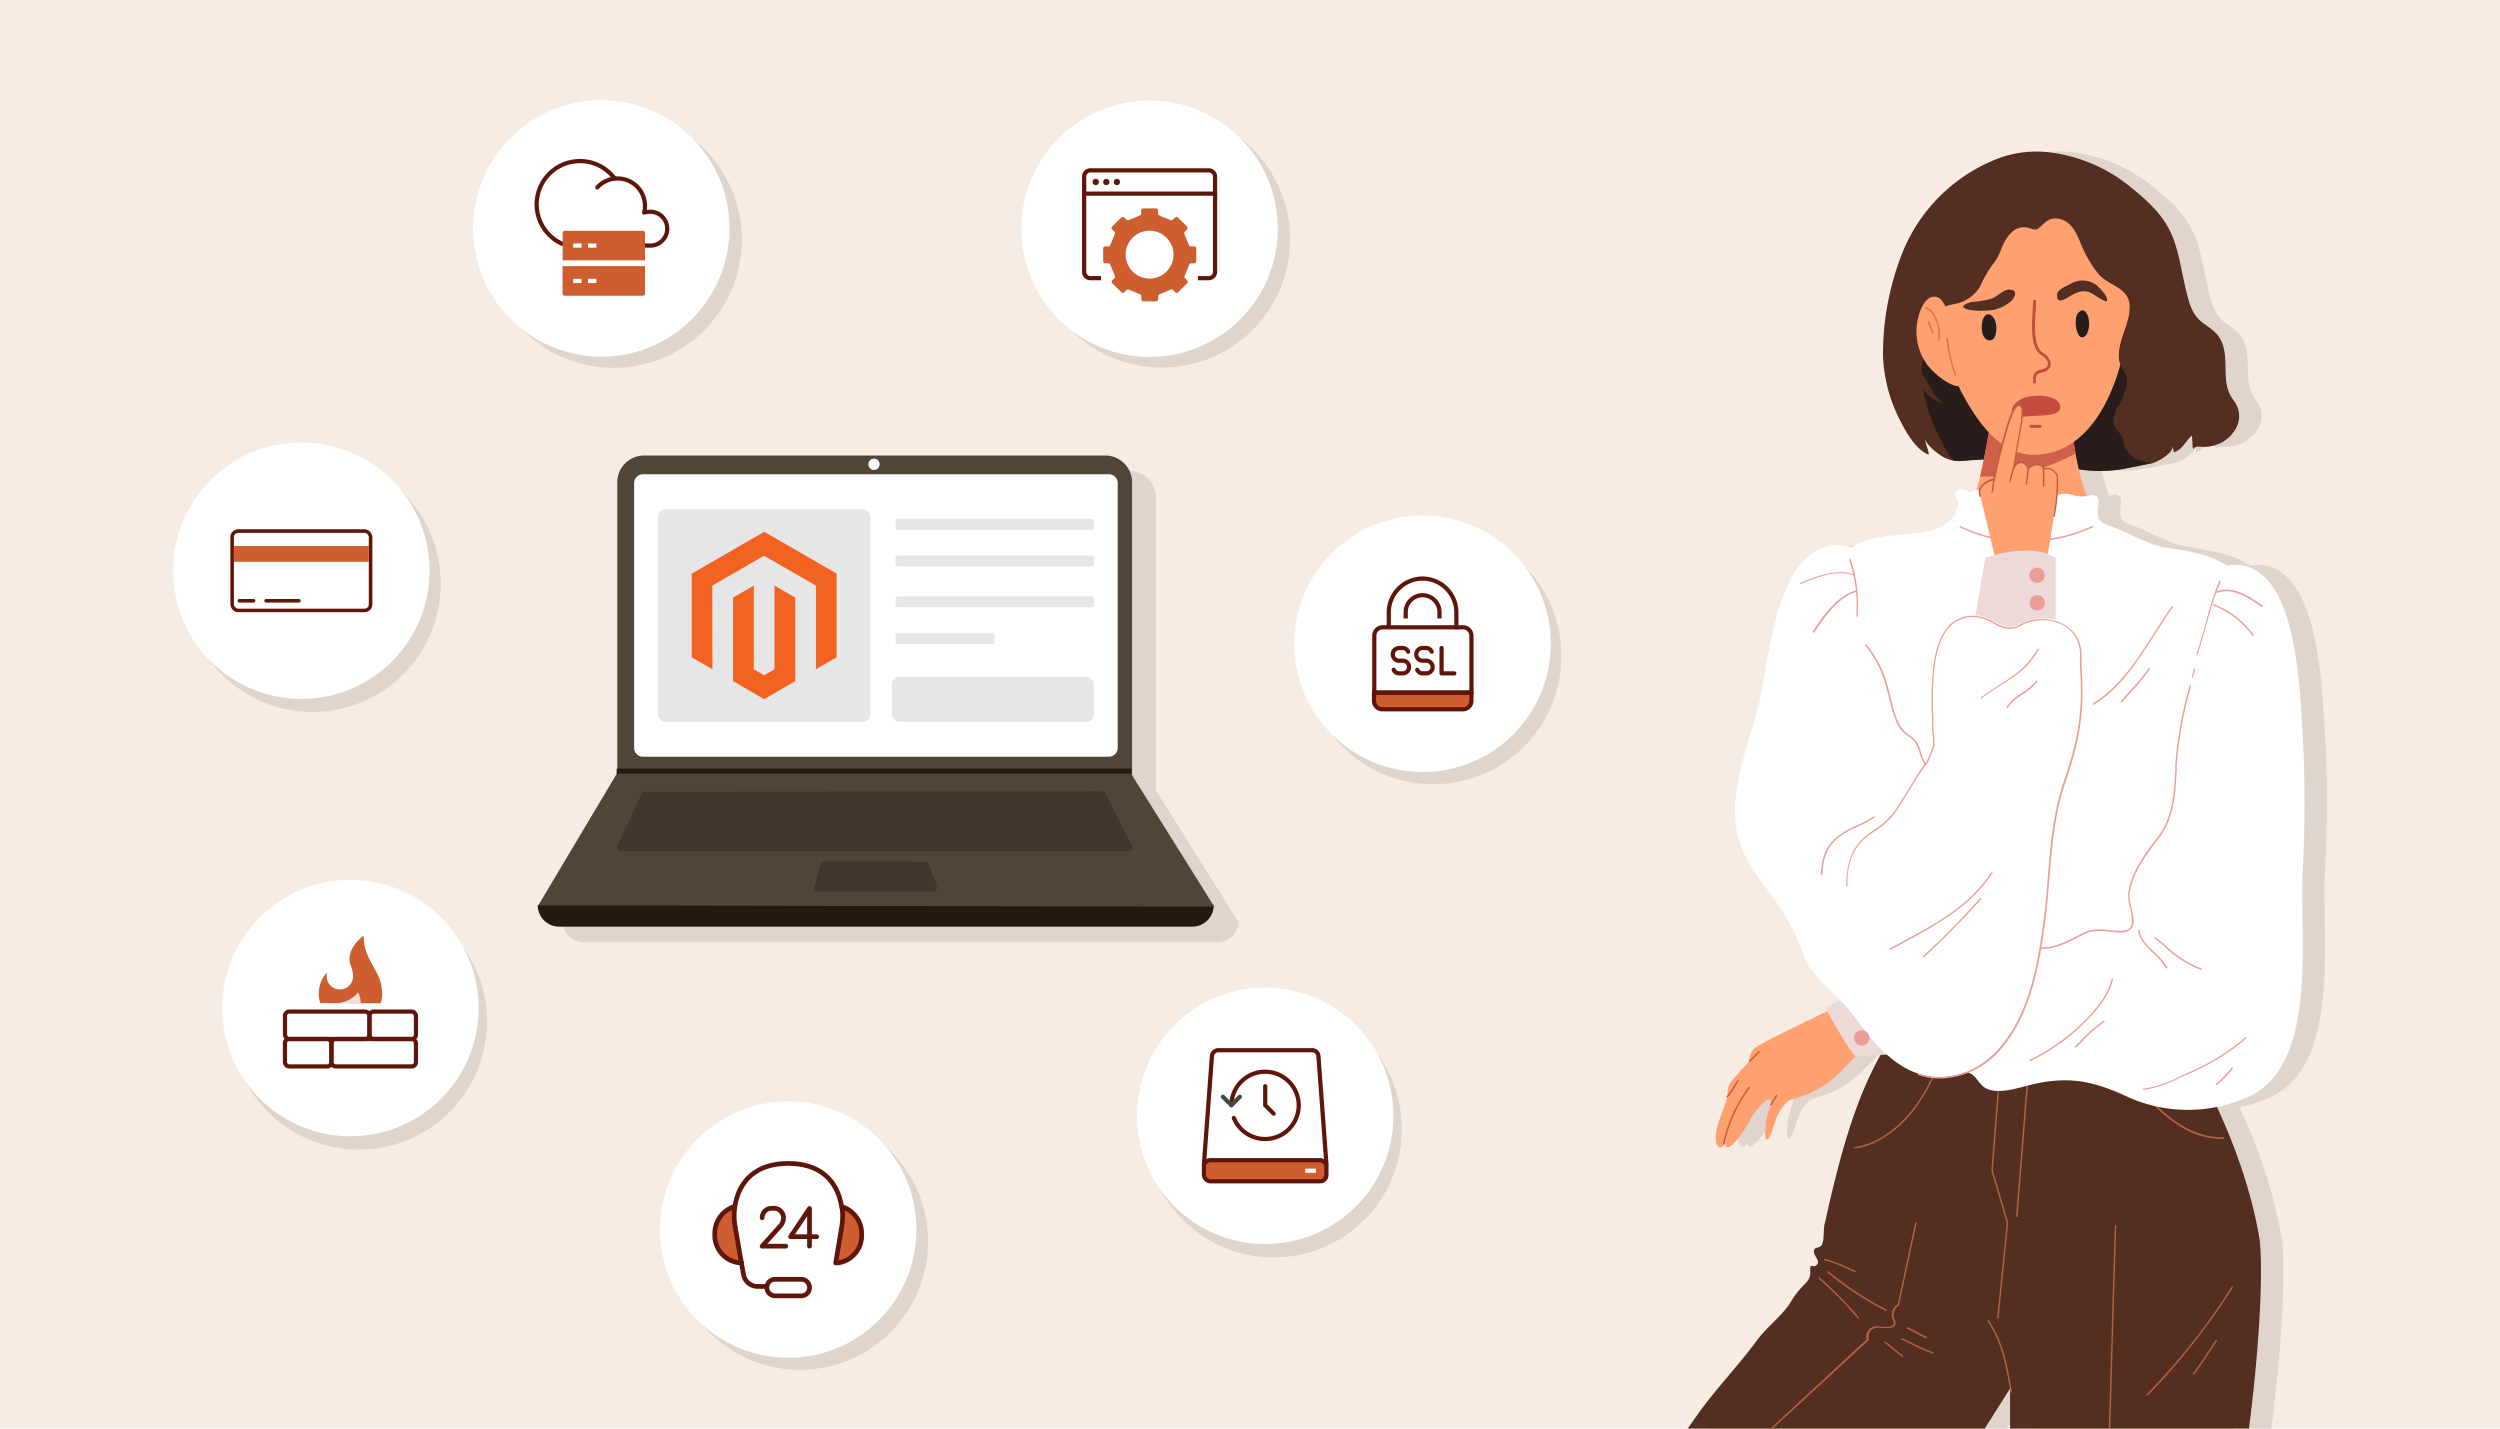 <svg id="Layer_1" data-name="Layer 1" xmlns="http://www.w3.org/2000/svg" width="350" height="200" viewBox="0 0 350 200"><defs><style>.cls-1{fill:#f7ece3;}.cls-2{opacity:0.1;}.cls-3{fill:#542e21;}.cls-4{fill:#281d1b;}.cls-5{fill:#ffa071;}.cls-6{fill:#fff;}.cls-7{fill:#d1604a;}.cls-8{fill:#b06145;}.cls-9{fill:#ffb38d;}.cls-10{fill:#c64c40;}.cls-11{fill:#edd9d8;}.cls-12{fill:#ed9d98;}.cls-13{fill:#c15c3d;}.cls-14{fill:#d87552;}.cls-15{fill:#c1503a;}.cls-16,.cls-18,.cls-19,.cls-22,.cls-23,.cls-24,.cls-26,.cls-27,.cls-28{fill:none;}.cls-16,.cls-18,.cls-19,.cls-21,.cls-22,.cls-23,.cls-24,.cls-25{stroke:#5f150a;}.cls-16,.cls-21,.cls-23,.cls-25,.cls-27{stroke-linecap:square;}.cls-16,.cls-18,.cls-19,.cls-21,.cls-22,.cls-23,.cls-24,.cls-25,.cls-26,.cls-27,.cls-28{stroke-linejoin:round;}.cls-16{stroke-width:0.5px;}.cls-17,.cls-21,.cls-25{fill:#ce5d30;}.cls-18,.cls-19,.cls-24,.cls-26,.cls-28{stroke-linecap:round;}.cls-18{stroke-width:0.5px;}.cls-19,.cls-21,.cls-22,.cls-23,.cls-27,.cls-28{stroke-width:0.59px;}.cls-20{fill:#f2dcd4;}.cls-24,.cls-25,.cls-26{stroke-width:0.66px;}.cls-26,.cls-28{stroke:#464646;}.cls-27{stroke:#fff;}.cls-29{fill:#5f150a;}.cls-30{fill:#241a11;}.cls-31{fill:#514538;}.cls-32{opacity:0.2;}.cls-33{fill:#f26322;}</style></defs><rect class="cls-1" width="350" height="200"/><path class="cls-2" d="M173.39,129.06a.89.89,0,0,0,0-.15l-.12,0-11.43-18.25V69.69h0a3.76,3.76,0,0,0-3.76-3.76H93.55a3.76,3.76,0,0,0-3.76,3.76v40.67l-.05.09h0l-11,18.46a3,3,0,0,0,3,3h88.69a3,3,0,0,0,3-2.8h0Z"/><path class="cls-2" d="M325.49,122.19a182.33,182.33,0,0,0-.16-22.3c-.5-7.23-1.59-22.09-10.4-20.71v0c-2.43-1.72-5.63-2.1-8.64-2.61-2.55-.42-4.67-1.81-7.08-2.75-1.66-.65-2.44-.61-2.37-2.4,0-.87.51-2.43-1.07-2.12l-.49.09a28.86,28.86,0,0,1-1.12-3.77,18.31,18.31,0,0,0,6.18,0l4.05-.8.14,0h0c.84-.25,3-1.48,2.76-2.43.06.29.12.62.16.92,1.23-.37,1.68-1.61,2.53-2.36.14.64,0,1.33.21,1.94.26-.48.64-.34,1.1-.36a5.4,5.4,0,0,0,3.15-.75c2.12-1.42,2.93-3.77,1.35-5.83-1.81-2.35-.53-5.3-1.58-8-.58-1.46-1.66-2-2.81-2.87-1.48-1.15-1.86-3-2.28-4.74-.29-1.19-.52-2.39-.77-3.59-.16-.73-.33-1.45-.53-2.16-1-3.65-3.25-5.88-6.05-8.16a22.22,22.22,0,0,0-12.1-5.17,15.42,15.42,0,0,0-8,1.42A23.5,23.5,0,0,0,269.22,36,38.54,38.54,0,0,0,266.7,49.8a21.47,21.47,0,0,0,2.3,8.83c.85,1.69,2.24,4.27,4.1,5,0-.77-.53-1.49-.44-2.27-.09.71,1.53,2,2,2.29a5.17,5.17,0,0,0,1.88.79l0,0,.21,0,.21,0a4.31,4.31,0,0,0,.72,0c1.05-.09,2.1-.16,3.16-.23l-.09.46v0c-.07.33-.13.64-.2.94l0,.08q-.1.46-.21.9c-.17.71-.34,1.35-.5,1.89h-.12c-.12,0-.51.3-.74.32-.44,0-.83-.5-1.31-.42-1.57.27-.4,1.14-.41,2a3.85,3.85,0,0,1-1.47,2.67c-.18.15-.38.28-.57.41-1.53,1-3.45,1-5.22,1.18-2.69.23-5.33.5-7.7,1.87C252.15,74,250.93,91.55,249.53,97.86c-1.47,6.64-5.18,13.84-2.63,20.65,1.16,3.13,3.43,5.61,5.3,8.32a32.71,32.71,0,0,1,3.52,7c.9,2.34,3.07,4.23,5,6.16a18.61,18.61,0,0,0-2,1l.28.51c-2.69,1.27-9.57,4.58-10.22,5.21a2.16,2.16,0,0,0-.67,1.62l-.07.06a.11.11,0,0,0,0,.15h0a39.8,39.8,0,0,0-2.78,3.2,4,4,0,0,0-.23,1.47c-.05.06-.09.13-.14.18a.11.11,0,0,0,0,.15l.07,0a.05.05,0,0,0,0,0c-.08.22-.61,1.74-.69,2s-1.52,3.46-.67,4.76c0,0,.38.74,1.09-.42,0,0-.19,1.29,1.09.14s2.66-4,3.23-4.67,1.71-2,2-1.43a.75.75,0,0,1,.05.38l-.11.15a.11.11,0,0,0,0,.15h0a15.79,15.79,0,0,0-.61,2.08c-.1,1-.33,2.77.09,2.73s.86-1.62,1.19-2.59a6.2,6.2,0,0,1,1.7-2.72c.72-.56,2.53-.56,5.19-2.31a30.5,30.5,0,0,0,4.37-4.07c.07,0,.14.07.17,0l3.34-.2c-3.61,6.41-5.59,13.91-7.24,21-.21.92-.38,1.85-.61,2.76s0,2.36-.47,3c-.24.31-.78.22-.94.49-.44.71.83,1.54.41,2.09-.61.8-1.1-.44-1,1.05.06,1-.51,1.5-1.16,2.14a12.34,12.34,0,0,0-1.67,2.26c-1.18,1.84-3.27,3.36-4.56,5.13-2.42,3.29-5.92,7-8.28,10.32L239.4,200H281l3.53-5.57c0,.06,0,.11,0,.17V200H318c2.41-19.23,1.51-26.29,1.51-26.29a73.09,73.09,0,0,0-6-18.72,17.83,17.83,0,0,0,5-1.72C327.7,148.33,325,130.64,325.49,122.19Z"/><path class="cls-3" d="M305.21,36.77c.26,1.2.49,2.4.77,3.59.43,1.78.81,3.59,2.29,4.74,1.15.89,2.23,1.41,2.81,2.87,1.05,2.66-.23,5.61,1.57,8,1.58,2.06.78,4.41-1.34,5.83a5.41,5.41,0,0,1-3.16.75c-.46,0-.84-.12-1.1.36-.17-.61-.07-1.3-.2-1.94-.85.75-1.3,2-2.54,2.36,0-.3-.1-.63-.16-.92.21,1-2.19,2.33-2.9,2.46l-4,.8a19.54,19.54,0,0,1-10-.93,11,11,0,0,0-5.24-.76c-2.48.26-5,.36-7.43.57a4.72,4.72,0,0,1-3-.87c-.49-.32-2.1-1.58-2-2.29-.1.78.44,1.5.44,2.27-1.86-.72-3.25-3.3-4.11-5a21.46,21.46,0,0,1-2.29-8.83A38.54,38.54,0,0,1,266.1,36,23.51,23.51,0,0,1,278.51,22.7a15.46,15.46,0,0,1,8-1.42,22.16,22.16,0,0,1,12.09,5.17c2.81,2.28,5.06,4.51,6.06,8.16C304.89,35.32,305.05,36,305.21,36.77Z"/><path class="cls-4" d="M292,46.24a6,6,0,0,0-2.06.27,15.18,15.18,0,0,1-2.67.52,13.6,13.6,0,0,1-5.75-.87c-.93-.34-1.84-.72-2.74-1.13S277,44.17,276,43.84a3.53,3.53,0,0,0-4.75,1.33,11.93,11.93,0,0,0-2.08,5.36,14.72,14.72,0,0,0,.53,6.08A26.08,26.08,0,0,0,272,62.16a15,15,0,0,0,1.43,2.29,4.32,4.32,0,0,0,1.14.06c2.46-.21,4.95-.31,7.43-.57a11,11,0,0,1,5.24.76,19.54,19.54,0,0,0,10,.93l4-.8a1,1,0,0,0,.15,0,6.49,6.49,0,0,1-2.68-.74,4.28,4.28,0,0,1-1.34-1.76c-.16-.5,0-1-.41-1.45s-1-.89-1.06-1.73a3.68,3.68,0,0,1,.73-2.38,8.39,8.39,0,0,0,.87-2.09,3.14,3.14,0,0,0,.21-1.94,8.24,8.24,0,0,0-2.42-4C294.34,47.83,293.38,46.38,292,46.24Z"/><path class="cls-5" d="M272.28,73.88a8.11,8.11,0,0,0,3.85-3.73c1.37-2.66,3.42-15.13,3.62-20.58h9.67s-.16,22.06,6.55,24.89c10.36,4.38,19.44.74,20.91,18.22,1.69,20-11.77,47.87-10.61,53.74.59,3-21.08,18.94-33.7,4.55-11.14-12.71-19.64-52.07-19.66-52.22-.6-4.5-1.58-8.66-.32-13.22a14.11,14.11,0,0,1,6.23-8.44C263.47,74.15,268.3,75.81,272.28,73.88Z"/><path class="cls-6" d="M272.09,73.57a5.89,5.89,0,0,0,.57-.41,3.9,3.9,0,0,0,1.48-2.67c0-.88-1.17-1.75.41-2,.47-.08.87.44,1.31.42.23,0,.62-.32.74-.32,1.14,0,1.28.72,2.2,1.16a6.44,6.44,0,0,0,3.86.15,4.86,4.86,0,0,1,2.82-.26c1.49.13,2.88-.75,4.34-.44a4.69,4.69,0,0,0,2.81.16c1.58-.31,1.11,1.25,1.07,2.12-.07,1.79.72,1.75,2.37,2.4,2.41.94,4.54,2.33,7.08,2.75,4.05.68,8.43,1.14,10.85,4.9,2.09,3.27,2.6,7.39,2.89,11.17,1.56,20-11.77,47.87-10.61,53.74.59,3-21.08,18.94-33.7,4.55-11.14-12.71-19.64-52.07-19.66-52.22-.6-4.5-1.58-8.66-.32-13.22a14.68,14.68,0,0,1,6.23-8.71c2.45-1.55,5.22-1.82,8-2.07C268.64,74.59,270.56,74.54,272.09,73.57Z"/><path class="cls-7" d="M283.69,66.09a26.92,26.92,0,0,0,6.89-2.59,87.21,87.21,0,0,1-1.16-13.93h-9.67a109.94,109.94,0,0,1-2.54,17.14A24.37,24.37,0,0,0,283.69,66.09Z"/><path class="cls-3" d="M264.49,145.67l-.2-4.5s36-.28,40.48-.62l-.12,3.85s9.3,14.06,11.72,29.31c0,0,.9,7.06-1.51,26.29H281.41v-5.61L277.86,200H236.28q.74-1.06,1.5-2.13c2.36-3.33,5.86-7,8.27-10.32,1.3-1.77,3.39-3.29,4.57-5.13a11.9,11.9,0,0,1,1.67-2.26c.64-.64,1.21-1.14,1.15-2.14-.08-1.49.4-.25,1-1.05.43-.55-.84-1.38-.41-2.09.17-.27.7-.18.94-.48.48-.61.27-2.18.47-3s.41-1.84.62-2.76C257.89,160.85,260.1,152.49,264.49,145.67Z"/><path class="cls-8" d="M287.4,147.78a.11.11,0,0,1-.11-.1.12.12,0,0,1,.1-.11,78.65,78.65,0,0,0,9.41-.86,42.91,42.91,0,0,0,6.44-1.49.1.1,0,0,1,.13.06.09.09,0,0,1-.07.13,41.08,41.08,0,0,1-6.46,1.5,79.07,79.07,0,0,1-9.44.87Z"/><path class="cls-8" d="M279.74,147.82h0c-4.51-.13-9-.46-13.82-1a.1.1,0,0,1-.09-.12.1.1,0,0,1,.11-.09c4.79.54,9.31.86,13.81,1a.1.1,0,0,1,.1.11A.11.11,0,0,1,279.74,147.82Z"/><path class="cls-8" d="M281.56,195a.1.1,0,0,1-.1-.09c-.61-3.63-1.13-6.77-3.18-9.94a.1.1,0,1,1,.17-.11c2.07,3.2,2.6,6.36,3.21,10a.11.11,0,0,1-.09.12Z"/><path class="cls-8" d="M260.15,184.56a.11.11,0,0,1-.08,0,52,52,0,0,0-5.44-5.55.1.1,0,0,1,0-.14.09.09,0,0,1,.14,0,53.34,53.34,0,0,1,5.47,5.56.11.11,0,0,1,0,.15A.1.1,0,0,1,260.15,184.56Z"/><path class="cls-8" d="M264.06,183.54l-.05,0a46.4,46.4,0,0,1-8.15-5.36A.11.11,0,1,1,256,178a45.22,45.22,0,0,0,8.11,5.34.11.11,0,0,1-.05.2Z"/><path class="cls-8" d="M259.64,178.08h0c-.37-.15-.74-.32-1.1-.48a18,18,0,0,0-3.11-1.16.09.09,0,0,1-.07-.12.1.1,0,0,1,.12-.08,18.52,18.52,0,0,1,3.14,1.17c.36.16.73.33,1.1.48a.11.11,0,0,1,.05.14A.09.09,0,0,1,259.64,178.08Z"/><path class="cls-8" d="M300.6,195.37a.11.11,0,0,1-.08,0,.11.11,0,0,1,0-.15,91,91,0,0,0,11.93-15.11.11.11,0,0,1,.14,0,.11.11,0,0,1,0,.15,91.66,91.66,0,0,1-11.95,15.14A.11.11,0,0,1,300.6,195.37Z"/><path class="cls-8" d="M307.08,192.39a.07.07,0,0,1-.06,0,.09.09,0,0,1,0-.14c.8-1,1.53-2.13,2.24-3.2l.94-1.43a.11.11,0,0,1,.15,0,.1.1,0,0,1,0,.14l-.94,1.42c-.71,1.08-1.44,2.2-2.25,3.22A.12.12,0,0,1,307.08,192.39Z"/><path class="cls-8" d="M279.7,184.56h0a.09.09,0,0,1-.09-.11l1.34-13.25-2.16-7.29v0l1.64-21.12a.1.1,0,0,1,.11-.09.09.09,0,0,1,.09.11L279,163.87l2.15,7.29s0,0,0,0l-1.34,13.27A.1.1,0,0,1,279.7,184.56Z"/><path class="cls-8" d="M282.35,170.38h0a.12.12,0,0,1-.1-.11l2.1-26.47a.12.12,0,0,1,.11-.1.12.12,0,0,1,.1.12l-2.1,26.46A.1.1,0,0,1,282.35,170.38Z"/><path class="cls-8" d="M259.64,160.79a.11.11,0,0,1-.11-.09.1.1,0,0,1,.1-.11,10.45,10.45,0,0,0,4.49-1.82c2.28-1.53,5.45-4.7,7.56-11.09a.1.1,0,0,1,.13-.06.09.09,0,0,1,.07.13,26,26,0,0,1-3.65,7.3,16.24,16.24,0,0,1-4,3.9,10,10,0,0,1-4.58,1.84Z"/><path class="cls-8" d="M311.06,159.47a11.15,11.15,0,0,1-5.8-1.75,20.46,20.46,0,0,1-4.68-4.05,32.22,32.22,0,0,1-4.09-5.95.09.09,0,0,1,.05-.13.09.09,0,0,1,.13,0,32.2,32.2,0,0,0,4.07,5.91c2.34,2.67,6.08,5.83,10.56,5.72a.1.1,0,0,1,.1.1.11.11,0,0,1-.1.11Z"/><path class="cls-8" d="M248.11,200a.09.09,0,0,1-.07,0,.11.11,0,0,1,0-.15l13.27-12.32a1.48,1.48,0,0,1,1.86-1.8c1.07.1,1.68,0,1.86-.21s.08-.34,0-.68a1.74,1.74,0,0,1,.65-2.24l2.45-11.41a.11.11,0,0,1,.12-.08.11.11,0,0,1,.08.13l-2.46,11.44a.08.08,0,0,1,0,.06,1.56,1.56,0,0,0-.61,2,.87.87,0,0,1,0,.87c-.23.31-.86.4-2,.29a1.53,1.53,0,0,0-1.36.37,1.62,1.62,0,0,0-.27,1.24.1.1,0,0,1,0,.1L248.18,200A.09.09,0,0,1,248.11,200Z"/><path class="cls-8" d="M295.33,200h0a.1.1,0,0,1-.1-.11l.84-28.3a.11.11,0,0,1,.1-.1c.06,0,.11,0,.1.11l-.83,28.3A.1.1,0,0,1,295.33,200Z"/><path class="cls-8" d="M266.33,189.92a.09.09,0,0,1-.07,0c-.36-.27-.71-.56-1.05-.84s-.92-.77-1.41-1.11a.1.1,0,0,1,0-.14.1.1,0,0,1,.14,0,18.15,18.15,0,0,1,1.43,1.12c.34.28.69.57,1.05.84a.11.11,0,0,1,0,.14A.1.1,0,0,1,266.33,189.92Z"/><path class="cls-8" d="M270.55,189.5h0a29.8,29.8,0,0,1-3.15-1.4l-1.18-.56a.11.11,0,0,1-.05-.14.11.11,0,0,1,.14-.05l1.18.57a29.37,29.37,0,0,0,3.13,1.38.11.11,0,0,1,.06.14A.09.09,0,0,1,270.55,189.5Z"/><path class="cls-8" d="M269.62,187.34h0c-.47-.19-.92-.44-1.36-.67a13.54,13.54,0,0,0-1.32-.66.11.11,0,0,1,0-.14.1.1,0,0,1,.13-.05,12,12,0,0,1,1.34.67c.43.23.88.47,1.34.66a.11.11,0,0,1,0,.14A.09.09,0,0,1,269.62,187.34Z"/><path class="cls-8" d="M283.65,145.32a1.31,1.31,0,0,1-2.61,0,1.31,1.31,0,1,1,2.61,0Z"/><path class="cls-5" d="M284.74,63.68h0c11.13-.1,14.29-17.56,13.37-25.76-.84-7.43-6.6-12.88-14-11.94-12.88,1.64-14.45,19.28-9.53,28.88C276.65,58.76,279.9,63.69,284.74,63.68Z"/><path class="cls-9" d="M312.33,79.57s10.13,4.79,6.18,36.87-4.13,37-17.32,34.19-33.53-6.37-40.65-3.55l-3.92-5.91s25.32-9.5,42.2-5.14l6.76-33.15Z"/><path class="cls-10" d="M283.11,55.8c1.47-.67,5.39-.66,5.32,1.29-.05,1.23-2.88,1.06-4,1.14-.85.07-2.26.36-2.67-.43S282.42,56.11,283.11,55.8Z"/><path class="cls-5" d="M256.89,141.08s-10.49,4.93-11.3,5.72a2.18,2.18,0,0,0-.66,1.75s-2.56,2.73-2.85,3.28a4.93,4.93,0,0,0-.24,1.76s-.61,1.75-.71,2.08-1.52,3.46-.66,4.76c0,0,.38.74,1.09-.42,0,0-.19,1.29,1.09.14s2.66-4,3.23-4.67,1.71-2,2-1.43-.52,1.76-.61,2.77-.34,2.77.09,2.73.86-1.62,1.19-2.59a6.19,6.19,0,0,1,1.69-2.72c.73-.56,2.53-.56,5.19-2.31s4.37-4.62,5.72-5Z"/><path class="cls-6" d="M311.81,79.18c8.81-1.38,9.9,13.48,10.39,20.71a180.35,180.35,0,0,1,.17,22.3c-.47,8.45,2.2,26.14-7,31.08a20.51,20.51,0,0,1-17.22.42c-5.3-2.49-8.83-3.17-14.61-1.62-1.47.39-3.68,1-5.21.43-1.22-.46-1.46-1.66-2.43-2.19-2.27-1.22-5.08-.65-7.42-2.35-3.15-2.28-3.55-6-3.3-9.65.11-1.57.88-3.3.86-4.82,0-2.06-1.38-3.88-1.19-6,.62-6.78,9-4.42,13.1-2.94,3.07,1.11,5.92,1.16,9.11,2,1.72.44,3.08,1.71,4.77,2.13,2,.5,4.24-.46,6.05.69.16-3.8,1.58-4.93,3-8.4.6-1.47,1-3.44,1.56-5,1.66-4.74,1.62-9.86,3.13-14.64"/><path class="cls-11" d="M255.54,141.08s4,7.39,4.43,6.81l8.8-.53s-1.29-7.14-4.31-9.2A26.36,26.36,0,0,0,255.54,141.08Z"/><path class="cls-3" d="M297,58.34c-.83.71-.26,1.91.29,2.77-.62-1.3.71-1.44,1.66-1.66,4.64-1.09,4.62-4.75,3.12-8.55a15.26,15.26,0,0,1-.86-5.92c0-3.45.26-6.44-.77-9.77-.9-2.91-1.86-5.87-4.18-8-4.85-4.44-11.54-6.17-17.56-3.32a23.19,23.19,0,0,0-5.69,3.8,25.27,25.27,0,0,0-6.46,9.91c-1.88,5-3.11,10.59-.64,15.72A5.9,5.9,0,0,0,268.35,56c.07-.75-.16-1.49-.13-2.25a2.06,2.06,0,0,0,1,1.53,5.33,5.33,0,0,0,0-.8,4.76,4.76,0,0,0,3,2c-.83-.15-2.2-2.66-2.6-3.32A10.68,10.68,0,0,1,268,49c-.16-1.28-.09-2.35,1.13-3A3.87,3.87,0,0,0,271.42,44c.67-1.4,1.53-1.22,2.84-1.59a5.23,5.23,0,0,0,2.94-2.28A16.74,16.74,0,0,1,279,37a7,7,0,0,0,1.17-2.15c.64-1.51,1.69-3.34,3.62-3,.71.12,1.08.56,1.68.05.92-.77,1.34-1.49,2.73-1.28,1.62.24,2.43,1.84,3,3.2a16.81,16.81,0,0,0,2.58,4.53c1.38,1.64,4.16,1.85,4.36,4.33s-1.71,4.92-1.49,7.53c.2,2.25,2.93,3.32,2.61,5.57C299.11,57,297.8,57.62,297,58.34Z"/><path class="cls-5" d="M273,44.57c-.35-.89-.8-2.75-1.93-3-1.66-.34-2.45,2.32-2.64,3.46a7.89,7.89,0,0,0,1.51,6.21c1,1.15,2.72,2.66,4.21,2.84"/><path class="cls-12" d="M283.57,75.88a22.16,22.16,0,0,1-3.73-.31,18.84,18.84,0,0,1-5.44-1.75.1.1,0,0,1,.1-.18,18.38,18.38,0,0,0,5.38,1.72,22.32,22.32,0,0,0,13.05-1.73.11.11,0,0,1,.14.06.1.1,0,0,1-.05.13A22.83,22.83,0,0,1,283.57,75.88Z"/><path class="cls-12" d="M261.48,139.38h0a.11.11,0,0,1-.1-.1,9.89,9.89,0,0,1,1-4.7,4.81,4.81,0,0,1,3.93-2.28,11.41,11.41,0,0,1,2.41.06,9.79,9.79,0,0,0,2.91,0c.76-.17,1.48-.4,2.18-.62a11.44,11.44,0,0,1,4.39-.77,16.82,16.82,0,0,1,3.76.84,20.07,20.07,0,0,0,3.17.77c2.11.26,3.7-.55,5.37-1.4.58-.29,1.18-.59,1.8-.85a6.69,6.69,0,0,1,2.93-.11c1.2.11,2.33.22,2.88-.24s.37-1.76.1-2.92a6,6,0,0,1-.27-2c.4-2.95,2.4-5.59,4.16-7.91l.07-.08c2-2.65,2.19-6,2.37-9.26,0-.27,0-.54,0-.8a56.68,56.68,0,0,1,2-11,.11.11,0,0,1,.13-.08.11.11,0,0,1,.07.13,56.38,56.38,0,0,0-2,11c0,.26,0,.53,0,.8-.18,3.28-.37,6.67-2.42,9.37l-.06.08c-1.75,2.31-3.74,4.92-4.13,7.82a5.9,5.9,0,0,0,.27,1.89c.29,1.23.59,2.49-.17,3.12s-1.79.41-3,.29a6.53,6.53,0,0,0-2.83.1c-.62.26-1.21.56-1.78.85-1.71.86-3.32,1.68-5.49,1.41a18.33,18.33,0,0,1-3.21-.78,16.61,16.61,0,0,0-3.71-.82,11.11,11.11,0,0,0-4.32.76c-.7.22-1.43.45-2.2.62a9.86,9.86,0,0,1-3,0,11.74,11.74,0,0,0-2.37-.06c-4,.45-4.67,3.53-4.75,6.78A.1.1,0,0,1,261.48,139.38Z"/><path class="cls-12" d="M293.08,98.63a.11.11,0,0,1-.09,0,.1.1,0,0,1,0-.14c3.7-2.22,6.23-6.19,8.68-10,.82-1.29,1.59-2.5,2.4-3.64a.11.11,0,0,1,.14,0,.1.1,0,0,1,0,.14c-.81,1.13-1.58,2.34-2.4,3.63-2.46,3.85-5,7.84-8.75,10.09Z"/><path class="cls-12" d="M297,98.32a.1.1,0,0,1-.07,0,.11.11,0,0,1,0-.15c.41-.48.85-1,1.27-1.43a30.12,30.12,0,0,0,2.63-3.19.11.11,0,0,1,.15,0,.11.11,0,0,1,0,.15,31.82,31.82,0,0,1-2.65,3.21c-.42.47-.85.94-1.26,1.43A.11.11,0,0,1,297,98.32Z"/><path class="cls-5" d="M254.75,80.91s-9.19,11.5,0,34.54,11,38.86,22.19,33.4,9.58-70.63,9.58-70.63h-7.18l-8.79,37.32Z"/><path class="cls-5" d="M279.34,78.22s-1.76-7.57-2.13-8.82.51-2,2-2.33a80.76,80.76,0,0,1,2.1-8.19c1.06-3,1.58-2.12,1.58-2.12s.6.07,0,3.29-.9,5.26-.9,5.26,1.05-1.66,2,.22c0,0,1.26-1.36,2.18.07A1.55,1.55,0,0,1,288,66.71c.38,1.45-1.49,11.94-1.49,11.94Z"/><path class="cls-13" d="M287.56,72.35h0a.1.1,0,0,1-.08-.12,26.74,26.74,0,0,0,.46-5.5,1.45,1.45,0,0,0-1.75-1,.09.09,0,0,1-.11,0,1.12,1.12,0,0,0-.84-.6,1.7,1.7,0,0,0-1.18.54.1.1,0,0,1-.16,0c-.29-.55-.6-.83-.92-.84-.52,0-.93.62-.93.63a.12.12,0,0,1-.13,0,.11.11,0,0,1-.06-.11s.31-2.09.9-5.27c.53-2.85.1-3.15.08-3.17a.12.12,0,0,1-.07,0,.16.16,0,0,0-.14-.07c-.16,0-.58.27-1.25,2.17a79.66,79.66,0,0,0-2.1,8.18.11.11,0,0,1-.08.08,2.61,2.61,0,0,0-1.78,1,1.36,1.36,0,0,0-.09,1.16.11.11,0,0,1-.07.13.09.09,0,0,1-.13-.07,1.58,1.58,0,0,1,.11-1.32A2.8,2.8,0,0,1,279.07,67a81,81,0,0,1,2.1-8.14c.52-1.48,1-2.26,1.42-2.3a.38.38,0,0,1,.32.13.47.47,0,0,1,.11.1c.2.27.34,1.06-.08,3.3s-.73,4.15-.84,4.88a1.23,1.23,0,0,1,.86-.42c.38,0,.73.3,1,.83a1.82,1.82,0,0,1,1.25-.51,1.31,1.31,0,0,1,1,.64,1.64,1.64,0,0,1,1.92,1.2v0a25.18,25.18,0,0,1-.46,5.56A.1.1,0,0,1,287.56,72.35Z"/><path class="cls-13" d="M281.34,67.53h0a.11.11,0,0,1-.07-.13l.6-2.12a.1.1,0,0,1,.2.06l-.6,2.12A.1.1,0,0,1,281.34,67.53Z"/><path class="cls-13" d="M283.68,67.86h0a.1.1,0,0,1-.09-.11l.29-2.23a.09.09,0,0,1,.11-.09.1.1,0,0,1,.09.11l-.29,2.23A.1.1,0,0,1,283.68,67.86Z"/><path class="cls-13" d="M286.15,68.1A.1.1,0,0,1,286,68V65.6a.11.11,0,0,1,.11-.1.11.11,0,0,1,.1.1V68A.1.1,0,0,1,286.15,68.1Z"/><path class="cls-13" d="M278.89,69h0a.1.1,0,0,1-.09-.12l.27-1.8a.11.11,0,0,1,.12-.09.1.1,0,0,1,.08.12l-.26,1.8A.12.12,0,0,1,278.89,69Z"/><path class="cls-11" d="M276.4,87.25l1.54-9.16s6.25-2.28,9.85,0v9.44S279.81,91.92,276.4,87.25Z"/><path class="cls-6" d="M259.53,76.71c-10.48-3.14-11.71,14.76-13.13,21.15-1.47,6.64-5.17,13.84-2.63,20.65,1.17,3.13,3.44,5.61,5.31,8.32a32.67,32.67,0,0,1,3.51,7c1.24,3.22,4.88,5.57,6.94,8.38,2.41,3.29,5.1,6.81,9.13,8.14s8.39-.35,11.22-3.48c4.26-4.72,5.49-11.64,6.32-17.72.9-6.53.68-13.31,2.82-19.62s2.79-10,2.36-16.6c-.1-1.48.15-2.68-.69-4-1.39-2.19-4.24-2.78-6.62-2.08-1.4.41-1.93,1.22-3.41.81-1.32-.36-2.36-1.36-3.77-1.5-7.53-.75-6.32,11.75-6.26,15.79a18.54,18.54,0,0,1,.14,2.23c0,.23-1,2.89-1.18,2.66-.64-.86-.67-2-1.2-2.89s-1.18-1-1.82-1.67c-1.36-1.32-1.8-4.48-2.34-6.3a15,15,0,0,0-3-5.84"/><path class="cls-12" d="M284.26,148.58a.12.12,0,0,1-.1-.07.1.1,0,0,1,0-.13,28.15,28.15,0,0,0,6.84-4.67c2.57-2.35,4.21-4.71,4.63-6.65a.11.11,0,0,1,.12-.08.1.1,0,0,1,.08.12c-.55,2.54-2.86,5.08-4.7,6.76a28.65,28.65,0,0,1-6.88,4.71Z"/><path class="cls-12" d="M290.57,146.65a.11.11,0,0,1-.08,0,.1.1,0,0,1,0-.14l.74-.75a20.3,20.3,0,0,1,3.25-2.83.1.1,0,0,1,.14,0,.1.1,0,0,1,0,.14,20.34,20.34,0,0,0-3.21,2.81l-.75.74A.11.11,0,0,1,290.57,146.65Z"/><path class="cls-12" d="M271.59,151a9.41,9.41,0,0,1-3-.48.1.1,0,1,1,.07-.19c3.79,1.25,8.05-.07,11.1-3.45,4.23-4.68,5.47-11.57,6.3-17.66.29-2.09.46-4.25.63-6.33.36-4.43.73-9,2.19-13.32,2.23-6.57,2.72-10.12,2.3-16.52,0-.36,0-.7,0-1a5,5,0,0,0-.64-2.92c-1.45-2.29-4.39-2.66-6.5-2a6.42,6.42,0,0,0-1.14.47,2.89,2.89,0,0,1-2.33.34,7.69,7.69,0,0,1-1.61-.7,5.8,5.8,0,0,0-2.14-.8,4.5,4.5,0,0,0-3.67,1.12c-2.85,2.67-2.6,9.47-2.47,13.12,0,.55,0,1,0,1.42a8.6,8.6,0,0,0,.08.9,5.41,5.41,0,0,1,.06,1.34c0,.16-.89,2.68-1.22,2.77a.15.15,0,0,1-.15-.06,5,5,0,0,1-.69-1.6,6.63,6.63,0,0,0-.51-1.3,3.23,3.23,0,0,0-1.08-1.07,6,6,0,0,1-.73-.58c-1.05-1-1.57-3.15-2-4.86-.13-.54-.25-1.05-.38-1.48a14.82,14.82,0,0,0-2.93-5.8.1.1,0,1,1,.16-.13,15,15,0,0,1,3,5.87c.13.44.25,1,.38,1.5.41,1.68.91,3.77,1.93,4.75a4.9,4.9,0,0,0,.7.56,3.35,3.35,0,0,1,1.14,1.14,6.41,6.41,0,0,1,.52,1.34,5.66,5.66,0,0,0,.62,1.48,14.21,14.21,0,0,0,1.05-2.55,6.2,6.2,0,0,0-.06-1.29,7,7,0,0,1-.08-.92c0-.4,0-.87,0-1.42a46.84,46.84,0,0,1,.13-7c.33-3,1.15-5.08,2.41-6.27a4.65,4.65,0,0,1,3.83-1.17,5.88,5.88,0,0,1,2.22.82,7.84,7.84,0,0,0,1.57.68,2.66,2.66,0,0,0,2.18-.33,7.84,7.84,0,0,1,1.17-.48,6.8,6.8,0,0,1,3.74,0,5.08,5.08,0,0,1,3,2.17,5.23,5.23,0,0,1,.67,3q0,.49,0,1c.42,6.44-.07,10-2.31,16.61-1.45,4.28-1.82,8.85-2.18,13.26-.17,2.09-.35,4.25-.63,6.34-.84,6.13-2.09,13.06-6.36,17.78A11.38,11.38,0,0,1,271.59,151Z"/><path class="cls-12" d="M307.58,91.63h0a.1.1,0,0,1-.06-.13c.52-1.46.93-3,1.33-4.44a48,48,0,0,1,1.82-5.72.11.11,0,0,1,.14,0,.09.09,0,0,1,.05.13A45.77,45.77,0,0,0,309,87.1c-.4,1.47-.82,3-1.34,4.46A.1.1,0,0,1,307.58,91.63Z"/><path class="cls-12" d="M260,86.34h0a.1.1,0,0,1-.11-.1,20.45,20.45,0,0,0-1-7.85.1.1,0,0,1,.06-.13.09.09,0,0,1,.13,0,20.53,20.53,0,0,1,1,7.93A.1.1,0,0,1,260,86.34Z"/><path class="cls-12" d="M316.71,85a.07.07,0,0,1-.06,0c-1.91-1.38-4.12-2.79-6.22-2a.1.1,0,0,1-.13-.06.11.11,0,0,1,.06-.14c2.19-.85,4.46.59,6.41,2a.09.09,0,0,1,0,.14A.09.09,0,0,1,316.71,85Z"/><path class="cls-12" d="M315.41,89a.09.09,0,0,1-.08,0,12.21,12.21,0,0,0-5.45-4.22.1.1,0,0,1,.07-.19,12.35,12.35,0,0,1,5.54,4.28.12.12,0,0,1,0,.15Z"/><path class="cls-12" d="M252.08,81.82a.12.12,0,0,1-.1-.07.1.1,0,0,1,.06-.13c1.8-.76,5.15-2.16,7.55-1.17a.1.1,0,0,1,.06.14.1.1,0,0,1-.13,0c-2.33-1-5.63.43-7.4,1.17Z"/><path class="cls-12" d="M253.86,88.54l-.06,0a.11.11,0,0,1,0-.14c1.31-2,3.29-4.93,6-5.74a.11.11,0,0,1,.13.07.1.1,0,0,1-.07.13c-2.59.79-4.55,3.72-5.84,5.65A.12.12,0,0,1,253.86,88.54Z"/><path class="cls-12" d="M258.59,124.08a.1.1,0,0,1-.1-.1c0-3.38.9-5.59,3-7.17.3-.23.6-.45.9-.65a10.69,10.69,0,0,0,2.78-2.5c.76-1.09,1.46-2.25,2.15-3.37s1.38-2.3,2.15-3.39a.11.11,0,0,1,.14,0,.1.1,0,0,1,0,.14c-.76,1.09-1.47,2.25-2.15,3.37s-1.39,2.29-2.15,3.39a10.53,10.53,0,0,1-2.83,2.54l-.9.65c-2.06,1.54-3,3.7-2.93,7a.11.11,0,0,1-.1.1Z"/><path class="cls-12" d="M303.33,135.61a.1.1,0,0,1-.09-.06,9.26,9.26,0,0,0-1.68-2c-1.06-1-2.15-2.11-2.18-3.3a.11.11,0,0,1,.1-.1h0a.1.1,0,0,1,.1.1c0,1.11,1.09,2.15,2.11,3.15a8.78,8.78,0,0,1,1.72,2,.1.1,0,0,1,0,.14Z"/><path class="cls-12" d="M308.06,135.75h0a15.74,15.74,0,0,1-5.22-3.4c-.39-.34-.79-.69-1.19-1a.1.1,0,0,1,0-.14.11.11,0,0,1,.15,0l1.19,1a15.49,15.49,0,0,0,5.15,3.36.1.1,0,0,1,.07.13A.1.1,0,0,1,308.06,135.75Z"/><path class="cls-12" d="M300.1,152.62a.11.11,0,0,1-.1-.09.1.1,0,0,1,.1-.11,15.86,15.86,0,0,0,5-1.67l1.12-.52a30.64,30.64,0,0,0,8.12-5,.1.1,0,0,1,.14,0,.09.09,0,0,1,0,.14,30.55,30.55,0,0,1-8.16,5l-1.13.51a15.71,15.71,0,0,1-5,1.69Z"/><path class="cls-12" d="M310.33,151.87a.09.09,0,0,1-.08,0,.1.1,0,0,1,0-.14,14.66,14.66,0,0,0,2.18-2.25.11.11,0,0,1,.15,0,.11.11,0,0,1,0,.14,14.71,14.71,0,0,1-2.22,2.28A.07.07,0,0,1,310.33,151.87Z"/><path class="cls-12" d="M255,122.5h0a.1.1,0,0,1-.1-.11c.17-2.35.61-3.91,2.48-5.38a12.12,12.12,0,0,1,2.55-1.43,13.23,13.23,0,0,0,2.36-1.29.11.11,0,0,1,.14,0,.11.11,0,0,1,0,.15,12.73,12.73,0,0,1-2.4,1.31,12.42,12.42,0,0,0-2.51,1.4c-1.8,1.43-2.23,2.94-2.39,5.24A.1.1,0,0,1,255,122.5Z"/><path class="cls-12" d="M264.63,133a.12.12,0,0,1-.09-.05.1.1,0,0,1,0-.14l1.7-.92c4.82-2.6,9.37-5,12.54-9.75a.1.1,0,0,1,.17.11c-3.2,4.74-7.77,7.21-12.61,9.82l-1.7.92Z"/><path class="cls-12" d="M269.3,134a.11.11,0,0,1-.08,0,.11.11,0,0,1,0-.15c2.76-2.48,5.2-5,8-8.09a.11.11,0,0,1,.15,0,.1.1,0,0,1,0,.14c-2.82,3.07-5.27,5.62-8,8.1A.11.11,0,0,1,269.3,134Z"/><path class="cls-12" d="M277.39,97.8a.09.09,0,0,1-.08,0,.11.11,0,0,1,0-.14c.92-.7,1.81-1.27,2.66-1.81,2.08-1.34,3.88-2.5,5.26-5a.1.1,0,0,1,.18.1c-1.4,2.53-3.22,3.7-5.33,5-.85.54-1.73,1.11-2.64,1.8A.08.08,0,0,1,277.39,97.8Z"/><path class="cls-12" d="M281,99.11l-.06,0a.1.1,0,0,1,0-.15A7,7,0,0,1,283.07,97a7.49,7.49,0,0,0,2-1.69.1.1,0,0,1,.14,0,.1.1,0,0,1,0,.14,8,8,0,0,1-2,1.73,7,7,0,0,0-2.08,1.86A.1.1,0,0,1,281,99.11Z"/><path class="cls-12" d="M306.9,94.85h0a.11.11,0,0,1-.06-.14,6.39,6.39,0,0,0,.27-1h0a.1.1,0,0,1,.2,0h0a6.14,6.14,0,0,1-.28,1A.09.09,0,0,1,306.9,94.85Z"/><path class="cls-13" d="M244.93,148.66a.13.13,0,0,1-.08,0,.12.12,0,0,1,0-.15l1.38-1.34a.11.11,0,0,1,.15,0,.09.09,0,0,1,0,.14L245,148.63A.11.11,0,0,1,244.93,148.66Z"/><path class="cls-13" d="M241.78,153.65l-.06,0a.1.1,0,0,1,0-.15,13,13,0,0,0,1.09-1.59c.14-.23.27-.45.41-.66a.1.1,0,0,1,.17.11L243,152a13.16,13.16,0,0,1-1.11,1.62A.11.11,0,0,1,241.78,153.65Z"/><path class="cls-13" d="M241.3,160.24h0a.11.11,0,0,1-.08-.13,20.33,20.33,0,0,1,3.59-7.93.11.11,0,0,1,.15,0,.1.1,0,0,1,0,.14,20.2,20.2,0,0,0-3.55,7.85A.1.1,0,0,1,241.3,160.24Z"/><path class="cls-13" d="M247.89,154.75l-.06,0a.11.11,0,0,1,0-.15,4.25,4.25,0,0,0,.43-.67,6,6,0,0,1,.39-.63.11.11,0,0,1,.17.13,5.48,5.48,0,0,0-.38.6,4.38,4.38,0,0,1-.45.7A.09.09,0,0,1,247.89,154.75Z"/><circle class="cls-12" cx="285.19" cy="80.53" r="1.08"/><circle class="cls-12" cx="285.22" cy="84.38" r="1.08" transform="translate(-2.36 8.41) rotate(-1.68)"/><circle class="cls-12" cx="260.64" cy="145.32" r="1.08"/><path class="cls-14" d="M273.76,52.59a.09.09,0,0,1-.1-.07,22.36,22.36,0,0,1-1.18-5.1.12.12,0,0,1,.1-.12.1.1,0,0,1,.12.09,22.17,22.17,0,0,0,1.16,5.06.12.12,0,0,1-.06.14Z"/><path class="cls-14" d="M271.36,47.72h0a.11.11,0,0,1-.07-.14,4.79,4.79,0,0,0-.5-3.18,2.27,2.27,0,0,0-1.21-1.21.11.11,0,0,1-.07-.14.11.11,0,0,1,.13-.07,2.51,2.51,0,0,1,1.34,1.32,5,5,0,0,1,.52,3.35A.12.12,0,0,1,271.36,47.72Z"/><path class="cls-14" d="M270.6,46.69a.11.11,0,0,1-.1-.06c-.13-.29-.25-.59-.36-.88s-.16-.42-.26-.63a.11.11,0,0,1,.06-.14.1.1,0,0,1,.14.05c.1.21.18.43.26.65s.23.58.36.86a.1.1,0,0,1-.05.14Z"/><path class="cls-15" d="M284.85,53.68a.21.21,0,0,1-.2-.19c-.1-1.16.18-1.54,1.3-1.81a1,1,0,0,0,.67-.44.79.79,0,0,0,0-.68,1.77,1.77,0,0,0-.72-.75,2.58,2.58,0,0,1-.69-.62c-.9-1.34-.76-3.65-.65-5.5,0-.56.07-1.09.07-1.54a.2.2,0,0,1,.2-.2.2.2,0,0,1,.21.2c0,.46,0,1-.07,1.57-.1,1.79-.24,4,.58,5.24a2.36,2.36,0,0,0,.59.52,2.12,2.12,0,0,1,.88,1,1.24,1.24,0,0,1-.06,1,1.41,1.41,0,0,1-.94.64c-.91.22-1.06.42-1,1.38a.2.2,0,0,1-.19.22Z"/><path class="cls-3" d="M281.55,42.17c.69-.67.92-1.64-.3-1.63-.75,0-1.68,1-2.37,1.24a12,12,0,0,1-2.69.48c-.68.12-2.14.63-.75,1.05a8.08,8.08,0,0,0,2.36.18A5.54,5.54,0,0,0,281.55,42.17Z"/><path class="cls-3" d="M290.71,41a3.54,3.54,0,0,0-.65.31c-.65.36-2.18,1.54-2.07-.07.05-.75,1.37-1.2,1.91-1.51a3.27,3.27,0,0,1,3.71.27c.42.43,1.64,1.55,1.34,2.21-1-.22-1.81-1.2-2.85-1.4A2.45,2.45,0,0,0,290.71,41Z"/><path class="cls-4" d="M279.3,44.84c.34.74.35,3-.88,2.81s-1.22-2.91-.43-3.52C278.56,43.71,279.08,44.35,279.3,44.84Z"/><path class="cls-4" d="M292.2,44a3.26,3.26,0,0,1-.08,2.82c-1.27,1.63-2-2.11-1.17-3C291.5,43.2,291.94,43.45,292.2,44Z"/><path class="cls-15" d="M285.63,59.89h-1.31a.2.2,0,0,1-.2-.2.21.21,0,0,1,.2-.21h1.31a.21.21,0,0,1,.2.21A.2.2,0,0,1,285.63,59.89Z"/><circle class="cls-2" cx="43.75" cy="81.72" r="17.95"/><circle class="cls-6" cx="42.19" cy="79.9" r="17.95"/><rect class="cls-16" x="32.5" y="74.35" width="19.38" height="11.11" rx="0.84"/><rect class="cls-17" x="32.75" y="76.44" width="18.89" height="2.21"/><line class="cls-18" x1="33.51" y1="84.11" x2="35.5" y2="84.11"/><line class="cls-18" x1="37.26" y1="84.11" x2="41.84" y2="84.11"/><circle class="cls-2" cx="50.23" cy="143" r="17.95"/><circle class="cls-6" cx="49.06" cy="141.13" r="17.95"/><g id="firewall"><rect class="cls-19" x="39.89" y="145.46" width="6.51" height="3.84" rx="0.59"/><rect class="cls-19" x="46.4" y="145.46" width="11.83" height="3.84" rx="0.59"/><rect class="cls-19" x="51.72" y="141.61" width="6.51" height="3.84" rx="0.59" transform="translate(109.95 287.07) rotate(180)"/><rect class="cls-19" x="39.89" y="141.61" width="11.83" height="3.84" rx="0.59" transform="translate(91.62 287.07) rotate(180)"/><path class="cls-17" d="M44.83,140.43a4.51,4.51,0,0,1-.2-1.33,4.4,4.4,0,0,1,1.11-2.93l0,0a2.22,2.22,0,0,0,0,.37,1.85,1.85,0,1,0,3.69,0,4.36,4.36,0,0,0-.37-1.48c-.74-2.22,1.85-4.06,1.85-4.06,0,3.69,2.59,4.8,2.59,8.13a4.21,4.21,0,0,1-.21,1.33"/><path class="cls-20" d="M47.14,140.43a4.07,4.07,0,0,0,3-1.51,3.85,3.85,0,0,1,.38,1.51"/></g><circle class="cls-2" cx="200.65" cy="91.84" r="17.95"/><circle class="cls-6" cx="199.16" cy="90.13" r="17.95"/><g id="secure_sockets_layer" data-name="secure sockets layer"><g id="lock"><path class="cls-21" d="M206,96.94v1.18a1.18,1.18,0,0,1-1.18,1.18H193.54a1.18,1.18,0,0,1-1.18-1.18V96.94Z"/><path class="cls-22" d="M206,89v8h-13.6V89a1.18,1.18,0,0,1,1.18-1.18h11.24A1.18,1.18,0,0,1,206,89Z"/><path class="cls-23" d="M194.43,87.77V85.7A4.75,4.75,0,0,1,199.16,81h0a4.75,4.75,0,0,1,4.73,4.73v2.07"/><path class="cls-23" d="M196.8,86.29V85.7a2.37,2.37,0,0,1,2.36-2.37h0a2.38,2.38,0,0,1,2.37,2.37v.59"/></g><polyline class="cls-19" points="203.6 94.27 201.82 94.27 201.82 90.72"/><path class="cls-19" d="M195.12,93.77a.81.81,0,0,0,.76.5h.5a.89.89,0,0,0,.89-.88h0a.89.89,0,0,0-.89-.89h-.5a.89.89,0,0,1-.89-.89h0a.89.89,0,0,1,.89-.89h.5a.82.82,0,0,1,.76.51"/><path class="cls-19" d="M198.41,93.77a.82.82,0,0,0,.76.5h.51a.89.89,0,0,0,.89-.88h0a.89.89,0,0,0-.89-.89h-.51a.89.89,0,0,1-.89-.89h0a.89.89,0,0,1,.89-.89h.51a.83.83,0,0,1,.76.51"/></g><circle class="cls-2" cx="111.98" cy="173.82" r="17.95"/><circle class="cls-6" cx="110.35" cy="172.14" r="17.95"/><g id="support"><polyline class="cls-24" points="113.33 174.46 113.33 169.19 110.68 173.14 114.33 173.14"/><path class="cls-24" d="M106.7,170.49h0a1.33,1.33,0,0,1,1.33-1.33h.33a1.33,1.33,0,0,1,1.33,1.33h0a1.72,1.72,0,0,1-.45,1.15l-2.54,2.82H110"/><path class="cls-25" d="M103.79,176.78h-.4a3.86,3.86,0,0,1-3.32-4,3.94,3.94,0,0,1,2.66-3.83h.13a.36.36,0,0,0,0,.1,8.78,8.78,0,0,0,.08,2.8Z"/><line class="cls-26" x1="103.84" y1="176.78" x2="103.79" y2="176.78"/><path class="cls-25" d="M120.63,172.81a3.86,3.86,0,0,1-3.32,4H117l.83-5a8.72,8.72,0,0,0,.06-2.7s0-.09,0-.13H118A3.94,3.94,0,0,1,120.63,172.81Z"/><path class="cls-24" d="M102.86,169c.6-3.87,3.16-6.12,7.49-6.12s6.89,2.26,7.49,6.12h0"/><path class="cls-24" d="M103.79,176.78l.31,1.68a2,2,0,0,0,2,1.64h1"/><path class="cls-24" d="M113.33,180.26a1.15,1.15,0,0,1-1.15,1.16h-3.66a1.16,1.16,0,0,1,0-2.32h3.66A1.16,1.16,0,0,1,113.33,180.26Z"/></g><circle class="cls-2" cx="178.31" cy="158.1" r="17.95"/><circle class="cls-6" cx="177.13" cy="156.21" r="17.95"/><g id="backup"><path class="cls-19" d="M168.55,163l1.12-15.15a.89.89,0,0,1,.89-.82H183.7a.88.88,0,0,1,.88.82L185.7,163"/><rect class="cls-21" x="168.55" y="162.42" width="17.15" height="2.96" rx="0.89"/><line class="cls-27" x1="183.04" y1="163.9" x2="183.93" y2="163.9"/><path class="cls-19" d="M172.4,154.73a4.71,4.71,0,1,1,.34,1.78"/><polyline class="cls-19" points="178.31 155.91 177.13 154.73 177.13 152.07"/><polyline class="cls-28" points="171.21 153.55 172.4 154.73 173.58 153.55"/></g><circle class="cls-2" cx="162.66" cy="33.51" r="17.95"/><circle class="cls-6" cx="160.94" cy="32.02" r="17.95"/><g id="development-api"><path class="cls-23" d="M153.85,38.94h-1.19a.88.88,0,0,1-.88-.89V24.74a.88.88,0,0,1,.88-.89h16.56a.89.89,0,0,1,.89.89V38.05a.89.89,0,0,1-.89.89H168"/><circle class="cls-29" cx="153.4" cy="25.48" r="0.44"/><circle class="cls-29" cx="154.88" cy="25.48" r="0.44"/><circle class="cls-29" cx="156.36" cy="25.48" r="0.44"/><line class="cls-19" x1="151.78" y1="27.11" x2="170.11" y2="27.11"/><path class="cls-17" d="M167.15,34.5h-.42a.28.28,0,0,1-.27-.18l-.65-1.57a.29.29,0,0,1,.06-.32l.3-.3a.29.29,0,0,0,0-.42l-1.25-1.25a.29.29,0,0,0-.42,0l-.3.29a.3.3,0,0,1-.32.07l-1.57-.65a.31.31,0,0,1-.18-.28v-.42a.3.3,0,0,0-.3-.29h-1.77a.29.29,0,0,0-.3.29v.42a.31.31,0,0,1-.18.28l-1.57.65a.29.29,0,0,1-.32-.07l-.3-.29a.29.29,0,0,0-.42,0l-1.26,1.25a.31.31,0,0,0,0,.42l.3.3a.29.29,0,0,1,.07.32l-.65,1.57a.31.31,0,0,1-.28.18h-.42a.29.29,0,0,0-.29.3v1.77a.3.3,0,0,0,.29.3h.42a.31.31,0,0,1,.28.18l.65,1.57a.29.29,0,0,1-.07.32l-.3.3a.31.31,0,0,0,0,.42L157,40.91a.29.29,0,0,0,.42,0l.3-.3a.29.29,0,0,1,.32-.06l1.57.65a.29.29,0,0,1,.18.27v.42a.29.29,0,0,0,.3.3h1.77a.3.3,0,0,0,.3-.3v-.42a.29.29,0,0,1,.18-.27l1.57-.65a.29.29,0,0,1,.32.06l.3.3a.29.29,0,0,0,.42,0l1.25-1.25a.29.29,0,0,0,0-.42l-.3-.3a.29.29,0,0,1-.06-.32l.65-1.57a.28.28,0,0,1,.27-.18h.42a.3.3,0,0,0,.3-.3V34.8A.29.29,0,0,0,167.15,34.5ZM160.94,39a3.35,3.35,0,1,1,3.35-3.35A3.35,3.35,0,0,1,160.94,39Z"/></g><path class="cls-30" d="M167,129.73H78.28a3,3,0,0,1-3-3h0a401.57,401.57,0,0,1,94.64,0h0a3,3,0,0,1-3,3Z"/><path class="cls-31" d="M170,126.93l-94.64-.18,11-18.45.06-.09V67.53a3.76,3.76,0,0,1,3.76-3.76h64.55a3.76,3.76,0,0,1,3.76,3.76h0v41Z"/><path class="cls-6" d="M90,66.4a1.22,1.22,0,0,0-1.22,1.22v37.09A1.23,1.23,0,0,0,90,105.94h65.25a1.24,1.24,0,0,0,1.23-1.23V67.62a1.23,1.23,0,0,0-1.23-1.22Z"/><path class="cls-32" d="M90.27,110.83a.51.51,0,0,0-.47.31l-3.38,7.35a.52.52,0,0,0,.25.69.59.59,0,0,0,.22,0H158a.52.52,0,0,0,.52-.52.47.47,0,0,0-.05-.24l-3.67-7.35a.54.54,0,0,0-.47-.29Z"/><circle class="cls-6" cx="122.36" cy="65" r="0.79"/><path class="cls-32" d="M115.38,120.63a.53.53,0,0,0-.51.39l-.85,3.15a.52.52,0,0,0,.37.64l.14,0h16.12a.53.53,0,0,0,.53-.53.55.55,0,0,0,0-.17L130.06,121a.52.52,0,0,0-.5-.35Z"/><polygon class="cls-30" points="158.4 107.6 158.4 108.3 86.28 108.3 86.33 108.21 86.33 107.6 158.4 107.6"/><rect class="cls-2" x="92.12" y="71.3" width="29.73" height="29.73" rx="1.02"/><rect class="cls-2" x="124.87" y="94.76" width="28.27" height="6.27" rx="1"/><rect class="cls-2" x="125.37" y="72.63" width="27.77" height="1.52" rx="0.3"/><rect class="cls-2" x="125.37" y="77.78" width="27.77" height="1.52" rx="0.3"/><rect class="cls-2" x="125.37" y="83.49" width="27.77" height="1.52" rx="0.3"/><rect class="cls-2" x="125.37" y="88.65" width="13.88" height="1.52" rx="0.3"/><polygon class="cls-33" points="106.99 74.45 96.84 80.31 96.84 92.02 99.74 93.7 99.72 81.99 106.97 77.8 114.23 81.99 114.23 93.69 117.13 92.02 117.13 80.3 106.99 74.45"/><polygon class="cls-33" points="108.43 93.7 106.98 94.54 105.53 93.7 105.53 81.99 102.63 83.66 102.64 95.37 106.98 97.88 111.33 95.37 111.33 83.66 108.43 81.99 108.43 93.7"/><circle class="cls-2" cx="85.91" cy="33.54" r="17.95"/><circle class="cls-6" cx="84.18" cy="31.98" r="17.95"/><g id="cloud_hosting" data-name="cloud hosting"><path class="cls-19" d="M83.63,26.23a3.84,3.84,0,0,1,6.67,2.61,3.57,3.57,0,0,1-.12.92,2.4,2.4,0,0,1,.71-.11,2.37,2.37,0,1,1,0,4.73H90.3"/><path class="cls-19" d="M86,24.92a6.06,6.06,0,1,0-7.31,9.21"/><path class="cls-17" d="M79.06,32.31H90a.3.3,0,0,1,.3.3v3.84a0,0,0,0,1,0,0H78.77a0,0,0,0,1,0,0V32.61A.3.3,0,0,1,79.06,32.31Z"/><path class="cls-17" d="M78.77,37.26H90.3a0,0,0,0,1,0,0v3.84a.3.3,0,0,1-.3.3H79.06a.3.3,0,0,1-.3-.3V37.26A0,0,0,0,1,78.77,37.26Z"/><line class="cls-27" x1="80.54" y1="34.38" x2="81.13" y2="34.38"/><line class="cls-27" x1="82.61" y1="34.38" x2="83.2" y2="34.38"/><line class="cls-27" x1="80.54" y1="39.33" x2="81.13" y2="39.33"/><line class="cls-27" x1="82.61" y1="39.33" x2="83.2" y2="39.33"/></g></svg>